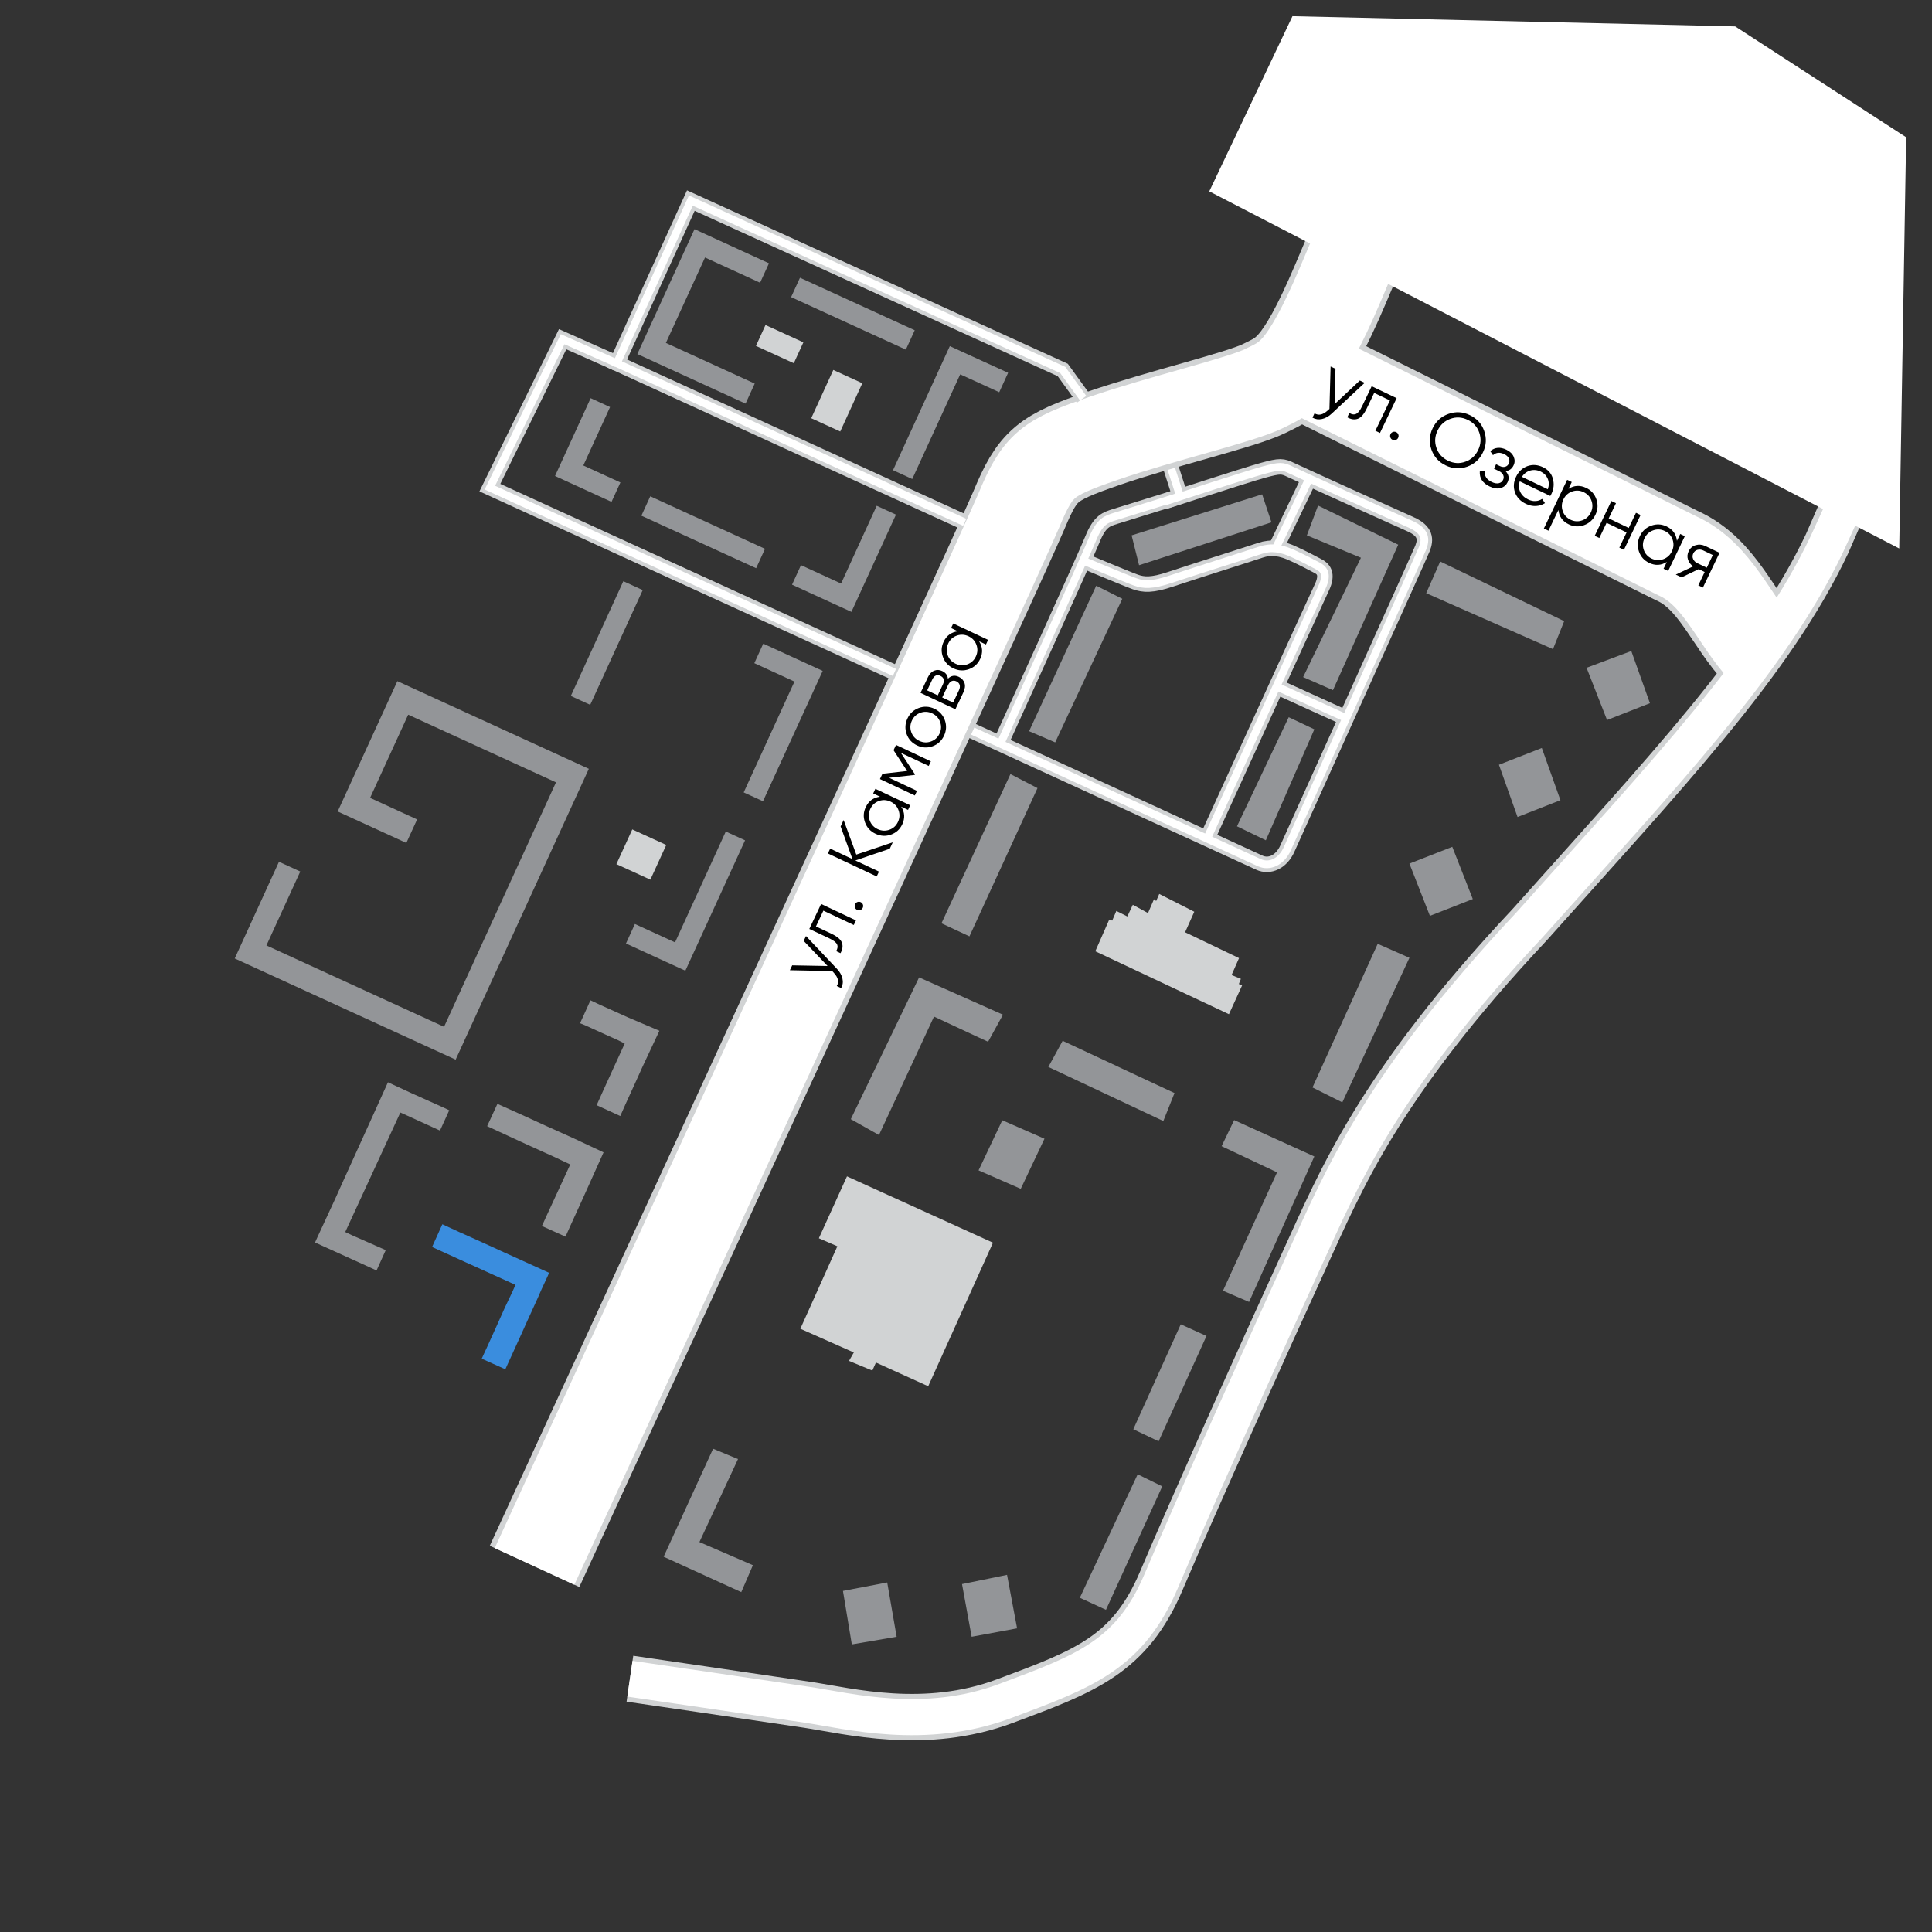 <?xml version="1.0" encoding="utf-8"?>
<!-- Generator: Adobe Illustrator 26.1.0, SVG Export Plug-In . SVG Version: 6.00 Build 0)  -->
<svg version="1.1" baseProfile="basic" xmlns="http://www.w3.org/2000/svg" xmlns:xlink="http://www.w3.org/1999/xlink" x="0px"
	 y="0px" viewBox="0 0 500 500" xml:space="preserve">
<rect x="0" y="0" width="500" height="500" fill="#333333" stroke="none"/>
<style type="text/css">
	.st0{fill:none;}
	.st1{fill:#939598;}
	.st2{fill:#D1D3D4;}
	.st3{fill:none;stroke:#D1D3D4;stroke-width:4;stroke-miterlimit:10;}
	.st4{fill:none;stroke:#FFFFFF;stroke-width:2;stroke-miterlimit:10;}
	.st5{fill:none;stroke:#D1D3D4;stroke-width:25.512;stroke-miterlimit:10;}
	.st6{fill:none;stroke:#D1D3D4;stroke-width:12;stroke-miterlimit:10;}
	.st7{fill:none;stroke:#FFFFFF;stroke-width:22.677;stroke-miterlimit:10;}
	.st8{fill:none;stroke:#FFFFFF;stroke-width:9.354;stroke-miterlimit:10;}
	.st9{fill:#FFFFFF;}
	.st10{fill:#3A8DDE;}
</style>
<g id="Layer_1">
</g>
<g id="Layer_3">
</g>
<g id="Layer_4">
</g>
<g id="Layer_5">
	<rect x="0" y="0" class="st0" width="500" height="500"/>
	<polygon class="st1" points="410.6,172.82 422.18,168.48 427,181.99 415.9,186.34 	"/>
	<polygon class="st1" points="387.92,197.92 399.02,193.58 403.84,207.09 392.74,211.44 	"/>
	<polygon class="st1" points="259.39,289.92 270.31,294.7 264.17,307.67 253.25,302.89 	"/>
	<polygon class="st1" points="364.76,223.5 375.85,219.16 381.16,232.68 370.06,237.02 	"/>
	<polygon class="st2" points="283.46,246.19 287.07,237.99 287.84,238.25 288.91,235.75 291.75,237.18 293.17,234.16 297.1,236.3 
		298.65,232.73 299.22,233.17 300.01,231.35 309.08,235.96 306.7,241.27 320.66,247.96 318.73,252.34 321.14,253.32 320.61,254.66 
		321.45,255.04 318.05,262.47 	"/>
	<polygon class="st1" points="220.19,289.64 237.86,252.95 259.57,262.6 255.71,269.61 241.72,263.09 227.48,293.74 	"/>
	<polygon class="st1" points="275.01,269.36 303.96,282.88 301.07,290.12 271.31,276.12 	"/>
	<polygon class="st1" points="261.5,200.33 268.5,203.96 250.89,242.33 243.65,238.95 	"/>
	<polygon class="st1" points="372.72,145.31 404.81,160.75 401.91,167.99 369.1,153.51 	"/>
	<polygon class="st1" points="356.55,244.26 364.76,247.88 347.39,285.29 339.67,281.43 	"/>
	<polygon class="st1" points="319.4,289.88 340.15,299.29 323.26,336.94 316.51,334.04 330.5,303.4 316.15,296.63 	"/>
	<polygon class="st1" points="266.33,189.23 283.7,151.58 290.45,154.96 273.08,192.13 	"/>
	<polygon class="st1" points="292.86,138.55 326.64,127.93 329.05,135.17 294.79,146.27 	"/>
	<polygon class="st1" points="338.22,138.55 341.11,130.83 361.86,140.96 344.97,178.61 337.25,175.23 352.21,144.34 	"/>
	<line class="st3" x1="338.84" y1="123.83" x2="330.15" y2="141.94"/>
	<line class="st3" x1="330.35" y1="177.65" x2="348.39" y2="185.85"/>
	<g>
		<path class="st3" d="M301.89,117.48l3.52,10.93c-1.89,0.67-14.8,4.59-16.89,5.27c-2.09,0.69-3.86,1.06-5.79,5.86
			c-1.93,4.8-23.89,53.07-23.89,53.07"/>
		<path class="st3" d="M248.74,187.83c0,0,74.53,34.22,77.18,35.43c2.64,1.21,5.71-0.2,7.24-3.62c1.52-3.42,34.07-75.42,34.98-77.71
			c0.91-2.3,0.91-4.48-3.14-6.28c-4.05-1.79-28.68-12.93-30.88-14c-2.2-1.06-2.8-1.15-7.24,0.06c-4.44,1.21-25.81,8.19-25.81,8.19"
			/>
		<path class="st3" d="M280.32,145.08c0,0,11.38,4.78,13.51,5.53c2.13,0.75,4.29,0.92,9.17-0.72c4.88-1.65,20.33-6.52,23.16-7.48
			c2.83-0.96,5.49-0.55,8.69,0.96c2.08,0.93,5.07,2.5,6.27,3.14c1.2,0.63,2.72,1.86,0.96,5.55s-29.67,64.92-29.67,64.92"/>
	</g>
	<path class="st4" d="M301.89,117.48l3.52,10.93c-1.89,0.67-14.8,4.59-16.89,5.27c-2.09,0.69-3.86,1.06-5.79,5.86
		c-1.93,4.8-23.89,53.07-23.89,53.07"/>
	<path class="st4" d="M248.74,187.83c0,0,74.53,34.22,77.18,35.43c2.64,1.21,5.71-0.2,7.24-3.62c1.52-3.42,34.07-75.42,34.98-77.71
		c0.91-2.3,0.91-4.48-3.14-6.28c-4.05-1.79-28.68-12.93-30.88-14c-2.2-1.06-2.8-1.15-7.24,0.06c-4.44,1.21-25.81,8.19-25.81,8.19"/>
	<path class="st4" d="M280.32,145.08c0,0,11.38,4.78,13.51,5.53c2.13,0.75,4.29,0.92,9.17-0.72c4.88-1.65,20.33-6.52,23.16-7.48
		c2.83-0.96,5.49-0.55,8.69,0.96c2.08,0.93,5.07,2.5,6.27,3.14c1.2,0.63,2.72,1.86,0.96,5.55s-29.67,64.92-29.67,64.92"/>
	<polygon class="st1" points="333.52,185.61 340.15,188.75 327.6,217.47 320.13,213.85 	"/>
	<path class="st5" d="M138.34,405.38c0,0,120.38-261.37,125.33-273.28c4.95-11.9,7.24-13.59,21.95-18.66
		c14.72-5.07,35.65-9.97,41.5-12.87c5.84-2.9,9.92-3.86,19.78-27.02c9.87-23.16,21.73-51.62,21.73-51.62"/>
	<path class="st5" d="M339.86,97.03l94.17,46.78c10.56,4.72,14.36,16.49,22.12,24.67"/>
	<path class="st6" d="M163.02,434.45c0,0,35.39,5.16,46,6.76c10.62,1.6,30.32,6.77,51.03-0.96c20.71-7.73,32.36-11.92,40.53-31.22
		c8.17-19.3,27.85-63.05,37.15-83.32c9.3-20.27,19.08-44.78,58.14-86.39c34.56-38.72,62.5-68.01,76.96-98.58l13.43-30.83"/>
	<path class="st7" d="M138.34,405.38c0,0,120.38-261.37,125.33-273.28c4.95-11.9,7.24-13.59,21.95-18.66
		c14.72-5.07,35.65-9.97,41.5-12.87c5.84-2.9,9.92-3.86,19.78-27.02c9.87-23.16,21.73-51.62,21.73-51.62"/>
	<path class="st8" d="M163.02,434.45c0,0,35.39,5.16,46,6.76c10.62,1.6,30.32,6.77,51.03-0.96c20.71-7.73,32.36-11.92,40.53-31.22
		c8.17-19.3,27.85-63.05,37.15-83.32c9.3-20.27,19.08-44.78,58.14-86.39c34.56-38.72,62.5-68.01,76.96-98.58l7.67-16.75"/>
	<line class="st4" x1="338.84" y1="123.83" x2="330.15" y2="141.94"/>
	<line class="st4" x1="330.35" y1="177.65" x2="348.39" y2="185.85"/>
	<path class="st7" d="M339.86,97.03l94.17,46.78c10.56,4.72,14.84,16.97,22.12,24.67"/>
	<polygon class="st2" points="256.98,321.61 240.22,358.76 226.69,352.62 225.76,354.7 219.72,352.2 220.97,350.02 207.13,343.88 
		216.71,322.54 211.92,320.46 219.2,304.44 	"/>
	<polygon class="st1" points="305.58,342.73 312.24,345.75 299.85,373.01 293.3,369.89 	"/>
	<polygon class="st1" points="294.43,381.55 300.79,384.67 286.22,416.62 279.46,413.5 	"/>
	<polygon class="st1" points="260.62,407.57 263.22,421.41 251.46,423.59 248.97,409.96 	"/>
	<polygon class="st1" points="218.16,411.73 229.61,409.54 232.05,423.59 220.45,425.57 	"/>
	<polygon class="st1" points="194.85,405.07 191.84,412.04 171.75,402.88 184.55,374.93 191,377.6 181.01,399.08 	"/>
	
		<rect x="209.79" y="99.58" transform="matrix(0.416 -0.909 0.909 0.416 32.153 257.511)" class="st2" width="13.74" height="8.26"/>
	
		<rect x="198.9" y="83.68" transform="matrix(0.416 -0.909 0.909 0.416 36.829 235.512)" class="st2" width="5.95" height="10.78"/>
	<polygon class="st1" points="150.96,120.47 157.88,105.35 152.86,103.05 143.64,123.19 149.78,126 158.26,129.88 160.56,124.86 	
		"/>
	<polygon class="st1" points="172.33,88.75 182.46,66.64 196.71,73.17 199.01,68.14 179.74,59.31 177.15,64.95 164.94,91.63 
		172.47,95.08 192.95,104.46 195.32,99.27 	"/>
	
		<rect x="218.08" y="64.84" transform="matrix(0.416 -0.909 0.909 0.416 55.077 248.156)" class="st1" width="5.52" height="32.67"/>
	
		<rect x="179.32" y="121.42" transform="matrix(0.416 -0.909 0.909 0.416 -18.979 245.949)" class="st1" width="5.52" height="32.67"/>
	
		<rect x="140.79" y="163.69" transform="matrix(0.416 -0.909 0.909 0.416 -59.635 239.995)" class="st1" width="32.67" height="5.52"/>
	<polygon class="st1" points="226.89,130.89 217.67,151.02 207.29,146.26 204.98,151.31 215.36,156.07 220.35,158.35 231.88,133.18 
			"/>
	<polygon class="st1" points="192.47,205.08 205.61,176.39 195.22,171.63 197.53,166.58 207.92,171.34 212.91,173.63 197.46,207.36 
			"/>
	<polygon class="st1" points="187.83,215.2 174.7,243.89 164.31,239.13 162,244.18 172.38,248.94 177.37,251.22 192.82,217.48 	"/>
	<polygon class="st1" points="251.88,92.36 245.81,89.58 231.11,121.69 236.09,123.97 248.5,96.88 258.6,101.51 260.9,96.48 	"/>
	<polygon class="st1" points="105.16,218.15 87.39,210.01 102.84,176.28 152.39,198.97 117.92,274.23 60.75,248.05 72.2,223.03 
		77.71,225.55 68.95,244.68 114.92,265.73 143.89,202.47 105.64,184.96 95.78,206.49 107.95,212.07 	"/>
	
		<rect x="161.14" y="216.39" transform="matrix(0.416 -0.909 0.909 0.416 -104.21 280.094)" class="st2" width="9.88" height="9.67"/>
	<g>
		<polyline class="st3" points="280.32,103.05 275.04,95.75 178.79,51.91 159.63,94.02 249.66,135.17 		"/>
		<polyline class="st3" points="159.63,94.02 145.61,87.79 126.78,126.2 231.48,174.03 		"/>
	</g>
	<g>
		<polyline class="st4" points="280.32,103.05 275.04,95.75 178.79,51.91 159.63,94.02 249.66,135.17 		"/>
		<polyline class="st4" points="159.63,94.02 145.61,87.79 126.78,126.2 231.48,174.03 		"/>
	</g>
	<polygon class="st9" points="334.49,4.19 312.96,49.52 491.52,141.94 493.31,35.52 449.06,6.83 	"/>
	<g>
		<path d="M208,243.51l0.59-1.26l8.03,8.5c0.73,0.77,1.19,1.59,1.4,2.48c0.21,0.88,0.1,1.71-0.34,2.48l-1.12-0.53
			c0.63-1.03,0.39-2.14-0.71-3.36l-0.45-0.5l-10.98-0.23l0.6-1.26l9.16,0.17L208,243.51z"/>
		<path d="M212.5,233.95l9.02,4.25l-0.56,1.19l-7.87-3.71l-1.92,4.08l4.02,1.9c1.5,0.71,2.4,1.48,2.7,2.32
			c0.3,0.84,0.17,1.74-0.37,2.7l-1.12-0.53c0.39-0.65,0.47-1.24,0.23-1.75c-0.24-0.52-0.91-1.03-2-1.55l-5.18-2.44L212.5,233.95z"/>
		<path d="M223.32,234.1c0.1,0.28,0.09,0.56-0.04,0.84c-0.13,0.28-0.34,0.47-0.62,0.57c-0.28,0.1-0.56,0.09-0.84-0.04
			c-0.28-0.13-0.47-0.34-0.57-0.62c-0.1-0.28-0.09-0.56,0.04-0.84c0.13-0.28,0.34-0.46,0.62-0.57c0.28-0.1,0.56-0.09,0.84,0.04
			C223.03,233.61,223.22,233.82,223.32,234.1z"/>
		<path d="M231.05,217.99l-0.78,1.66l-8.91,3.04l6.12,2.88l-0.59,1.26l-12.63-5.95l0.59-1.26l5.77,2.72l-3.07-8.46l0.78-1.66
			l3.28,8.95L231.05,217.99z"/>
		<path d="M225.98,205.34l0.56-1.19l9.02,4.25L235,209.6l-1.77-0.83c0.93,1.45,1.02,2.98,0.27,4.58c-0.61,1.29-1.58,2.17-2.92,2.65
			c-1.34,0.48-2.67,0.4-4-0.22c-1.32-0.62-2.23-1.6-2.71-2.94c-0.49-1.34-0.43-2.65,0.18-3.94c0.75-1.6,1.99-2.5,3.7-2.71
			L225.98,205.34z M230.16,214.75c1.02-0.36,1.76-1.04,2.23-2.04c0.47-1,0.52-2,0.15-3.02c-0.37-1.01-1.05-1.75-2.05-2.22
			c-1-0.47-2-0.53-3.02-0.17c-1.02,0.36-1.76,1.04-2.23,2.04c-0.47,1-0.52,2-0.15,3.02c0.37,1.01,1.05,1.75,2.05,2.22
			C228.14,215.05,229.14,215.1,230.16,214.75z"/>
		<path d="M231.89,192.79l9.02,4.25l-0.56,1.19l-7.2-3.39l3.64,5.57l-0.07,0.14l-6.61,0.74l7.2,3.39l-0.56,1.19l-9.02-4.25
			l0.65-1.37l6.38-0.72l-3.51-5.38L231.89,192.79z"/>
		<path d="M244.53,186.4c0.47,1.35,0.4,2.68-0.22,4.01c-0.62,1.32-1.61,2.23-2.95,2.72c-1.34,0.49-2.68,0.42-4.02-0.21
			c-1.33-0.63-2.24-1.62-2.71-2.97c-0.47-1.35-0.4-2.68,0.22-4.01c0.62-1.32,1.61-2.23,2.95-2.72c1.34-0.49,2.68-0.42,4.02,0.2
			C243.15,184.06,244.05,185.05,244.53,186.4z M240.92,191.9c1.02-0.36,1.76-1.04,2.23-2.04c0.47-1,0.52-2,0.15-3.02
			c-0.37-1.01-1.05-1.75-2.05-2.22c-1-0.47-2-0.53-3.02-0.17c-1.02,0.36-1.76,1.04-2.23,2.04s-0.52,2-0.15,3.02
			c0.37,1.01,1.05,1.75,2.05,2.22C238.9,192.21,239.91,192.26,240.92,191.9z"/>
		<path d="M245.32,175.65c0.83-0.82,1.76-0.98,2.81-0.49c0.73,0.35,1.22,0.87,1.47,1.58c0.25,0.71,0.15,1.52-0.28,2.44l-2.07,4.38
			l-9.02-4.25l1.9-4.02c0.41-0.88,0.96-1.45,1.64-1.72c0.68-0.27,1.37-0.24,2.08,0.1C244.75,174.1,245.24,174.76,245.32,175.65z
			 M241.28,175.84l-1.33,2.83l2.74,1.29l1.33-2.83c0.49-1.05,0.27-1.79-0.67-2.23c-0.42-0.2-0.81-0.22-1.17-0.06
			S241.52,175.34,241.28,175.84z M248.17,178.65c0.25-0.53,0.31-1,0.19-1.4c-0.12-0.4-0.41-0.71-0.87-0.93
			c-0.42-0.2-0.82-0.21-1.2-0.05c-0.38,0.17-0.69,0.51-0.94,1.04l-1.5,3.19l2.82,1.33L248.17,178.65z"/>
		<path d="M246.14,162.54l0.56-1.19l9.02,4.25l-0.56,1.19l-1.77-0.83c0.93,1.45,1.02,2.98,0.27,4.58c-0.61,1.29-1.58,2.17-2.92,2.65
			c-1.34,0.48-2.67,0.4-4-0.22c-1.32-0.62-2.23-1.6-2.71-2.94c-0.49-1.34-0.43-2.65,0.18-3.94c0.75-1.6,1.99-2.5,3.7-2.71
			L246.14,162.54z M250.32,171.94c1.02-0.36,1.76-1.04,2.23-2.04s0.52-2,0.15-3.02c-0.37-1.01-1.05-1.75-2.05-2.22
			c-1-0.47-2-0.53-3.02-0.17c-1.02,0.36-1.76,1.04-2.23,2.04c-0.47,1-0.52,2-0.15,3.02c0.37,1.01,1.05,1.75,2.05,2.22
			C248.3,172.25,249.31,172.3,250.32,171.94z"/>
	</g>
	<g>
		<path d="M351.92,98.48l1.26,0.6l-8.55,7.98c-0.77,0.72-1.6,1.18-2.49,1.38c-0.89,0.2-1.71,0.08-2.47-0.35l0.53-1.12
			c1.02,0.64,2.14,0.41,3.36-0.69l0.5-0.45l0.3-10.98l1.26,0.6l-0.23,9.16L351.92,98.48z"/>
		<path d="M361.45,103.05l-4.31,9l-1.19-0.57l3.76-7.84l-4.07-1.95l-1.92,4.01c-0.72,1.5-1.5,2.4-2.34,2.69
			c-0.84,0.29-1.74,0.16-2.7-0.39l0.53-1.12c0.65,0.4,1.23,0.48,1.75,0.24s1.04-0.9,1.56-2l2.47-5.16L361.45,103.05z"/>
		<path d="M361.22,113.86c-0.28,0.1-0.56,0.08-0.84-0.05s-0.46-0.34-0.56-0.62c-0.1-0.28-0.08-0.56,0.05-0.84
			c0.13-0.28,0.34-0.46,0.62-0.56c0.28-0.1,0.56-0.08,0.84,0.05c0.28,0.13,0.46,0.34,0.56,0.62c0.1,0.28,0.08,0.57-0.05,0.84
			C361.72,113.58,361.51,113.76,361.22,113.86z"/>
		<path d="M379.7,120.78c-1.87,0.66-3.71,0.56-5.53-0.32c-1.82-0.87-3.06-2.24-3.72-4.11c-0.65-1.87-0.55-3.71,0.32-5.52
			c0.87-1.81,2.23-3.05,4.1-3.71c1.87-0.66,3.71-0.56,5.53,0.32s3.06,2.24,3.71,4.11c0.65,1.87,0.55,3.71-0.32,5.52
			C382.93,118.88,381.57,120.11,379.7,120.78z M371.75,115.91c0.52,1.51,1.52,2.62,3.01,3.33c1.49,0.71,2.98,0.8,4.48,0.25
			c1.5-0.54,2.6-1.55,3.31-3.03c0.71-1.48,0.8-2.97,0.29-4.48c-0.52-1.51-1.52-2.62-3.01-3.33c-1.49-0.71-2.98-0.8-4.48-0.25
			c-1.5,0.54-2.6,1.55-3.31,3.03C371.33,112.91,371.23,114.4,371.75,115.91z"/>
		<path d="M389.62,121.91c0.86,0.9,1.03,1.87,0.53,2.91c-0.36,0.74-0.95,1.24-1.78,1.48c-0.83,0.24-1.79,0.11-2.87-0.41
			c-1.81-0.87-2.65-2.16-2.53-3.87l1.29-0.11c-0.14,1.25,0.46,2.19,1.79,2.83c0.7,0.33,1.3,0.44,1.83,0.32s0.89-0.41,1.12-0.88
			c0.2-0.42,0.21-0.84,0.02-1.25s-0.54-0.75-1.07-1l-1.31-0.63l0.55-1.15l0.95,0.46c0.51,0.25,0.98,0.31,1.4,0.19
			c0.42-0.12,0.74-0.4,0.95-0.86c0.21-0.43,0.2-0.87-0.01-1.32c-0.21-0.45-0.61-0.81-1.2-1.09c-1.13-0.54-2.09-0.45-2.9,0.27
			l-0.71-1.05c1.21-1,2.6-1.12,4.16-0.37c0.95,0.45,1.58,1.07,1.91,1.83c0.33,0.77,0.32,1.51-0.03,2.23
			C391.27,121.36,390.57,121.85,389.62,121.91z"/>
		<path d="M399.33,120.92c1.33,0.64,2.18,1.62,2.55,2.96c0.37,1.34,0.25,2.64-0.37,3.93c-0.06,0.13-0.16,0.31-0.3,0.54l-7.9-3.78
			c-0.32,0.97-0.28,1.88,0.12,2.72c0.4,0.85,1.08,1.5,2.04,1.96c0.68,0.33,1.34,0.47,1.97,0.42c0.63-0.04,1.18-0.23,1.65-0.57
			l0.75,1.11c-0.7,0.45-1.48,0.69-2.34,0.74c-0.86,0.04-1.73-0.14-2.61-0.56c-1.41-0.68-2.35-1.67-2.82-2.99
			c-0.46-1.31-0.37-2.65,0.29-4.02c0.64-1.34,1.62-2.25,2.92-2.74C396.61,120.17,397.96,120.26,399.33,120.92z M398.78,122.07
			c-0.94-0.45-1.85-0.54-2.75-0.29c-0.9,0.26-1.62,0.8-2.16,1.63l6.71,3.21c0.33-1,0.32-1.92-0.04-2.74
			C400.19,123.07,399.6,122.46,398.78,122.07z"/>
		<path d="M410.51,126.27c1.28,0.61,2.16,1.59,2.63,2.94c0.47,1.35,0.39,2.68-0.24,4c-0.63,1.32-1.62,2.22-2.96,2.7
			c-1.34,0.48-2.66,0.41-3.94-0.21c-1.59-0.76-2.49-2-2.69-3.72l-2.57,5.36l-1.19-0.57l6.03-12.59l1.19,0.57l-0.84,1.76
			C407.38,125.59,408.91,125.51,410.51,126.27z M404.43,132.26c0.35,1.02,1.03,1.76,2.02,2.24c1,0.48,2,0.53,3.01,0.17
			s1.76-1.04,2.24-2.04c0.48-1,0.54-2,0.18-3.02c-0.35-1.02-1.03-1.76-2.02-2.24c-1-0.48-2-0.53-3.01-0.17
			c-1.01,0.36-1.76,1.04-2.24,2.04S404.08,131.25,404.43,132.26z"/>
		<path d="M423.39,132.71l1.19,0.57l-4.31,9l-1.19-0.57l1.88-3.92l-5.18-2.48l-1.88,3.92l-1.19-0.57l4.31-9l1.19,0.57l-1.88,3.92
			l5.18,2.48L423.39,132.71z"/>
		<path d="M434.84,138.19l1.19,0.57l-4.31,9l-1.19-0.57l0.84-1.76c-1.46,0.92-2.99,1-4.58,0.24c-1.28-0.61-2.16-1.59-2.63-2.94
			c-0.47-1.35-0.39-2.68,0.24-4c0.63-1.32,1.62-2.22,2.96-2.7c1.34-0.48,2.65-0.41,3.94,0.2c1.6,0.76,2.49,2,2.69,3.72
			L434.84,138.19z M425.41,142.31c0.35,1.02,1.03,1.76,2.02,2.24c1,0.48,2,0.53,3.01,0.17c1.01-0.36,1.76-1.04,2.24-2.04
			s0.54-2,0.19-3.02c-0.35-1.02-1.03-1.77-2.02-2.24c-1-0.48-2-0.53-3.01-0.17c-1.01,0.36-1.76,1.04-2.24,2.04
			S425.05,141.29,425.41,142.31z"/>
		<path d="M445.02,143.06l-4.31,9l-1.19-0.57l1.65-3.46l-1.55-0.74l-4.42,2.13l-1.51-0.72l4.51-2.13c-0.67-0.45-1.12-1.04-1.35-1.75
			c-0.23-0.72-0.18-1.43,0.17-2.15c0.39-0.82,1-1.34,1.83-1.59c0.83-0.24,1.67-0.16,2.51,0.24L445.02,143.06z M439.25,145.74
			l2.46,1.18l1.57-3.28l-2.46-1.18c-0.5-0.24-1-0.3-1.5-0.17c-0.5,0.13-0.86,0.44-1.1,0.93s-0.25,0.97-0.04,1.44
			C438.39,145.14,438.74,145.5,439.25,145.74z"/>
	</g>
	<polygon class="st1" points="161.2,287.3 160.52,288.82 154.41,286.02 155.69,283.16 158.5,276.99 160.15,273.39 161.67,270.07 
		159.97,269.21 157.4,268.06 151.49,265.37 150.12,264.81 152.81,258.88 155.45,260.12 158.75,261.6 162.67,263.37 170.65,266.76 
		166.24,276.16 164.6,279.8 161.79,285.96 	"/>
	<polygon class="st1" points="156.2,298.23 148.49,294.61 144.58,292.85 141.31,291.38 136.22,289.05 132.97,287.58 128.73,285.68 
		126.07,291.45 134.88,295.52 137.29,296.62 143.22,299.31 147.58,301.36 141.54,314.45 140.24,317.29 146.35,320.05 147.62,317.21 
		150.42,311.07 152.08,307.4 	"/>
	<polygon class="st10" points="131.45,352.89 130.78,354.37 124.67,351.62 125.32,350.2 125.95,348.85 128.7,342.78 130.45,338.86 
		131.09,337.49 132.51,334.52 133.4,332.52 129.1,330.57 123.2,327.89 120.74,326.78 111.82,322.72 114.48,316.84 118.82,318.84 
		122.1,320.31 127.2,322.62 130.45,324.11 134.3,325.85 142.1,329.4 141.66,330.42 140.1,333.79 139.1,336.07 136.55,341.66 
		134.83,345.48 132.01,351.67 	"/>
	<polygon class="st1" points="99.83,323.53 97.45,328.8 95.95,328.1 83.08,322.26 81.54,321.55 82.19,320.1 86.68,310.41 
		88.45,306.46 93.65,294.99 95.49,290.94 99.92,281.15 100.4,280.09 106.53,282.93 108.89,283.99 114.97,286.72 116.26,287.34 
		113.87,292.59 105.22,288.64 103.61,287.92 89.35,318.85 91.14,319.7 	"/>
</g>
</svg>
